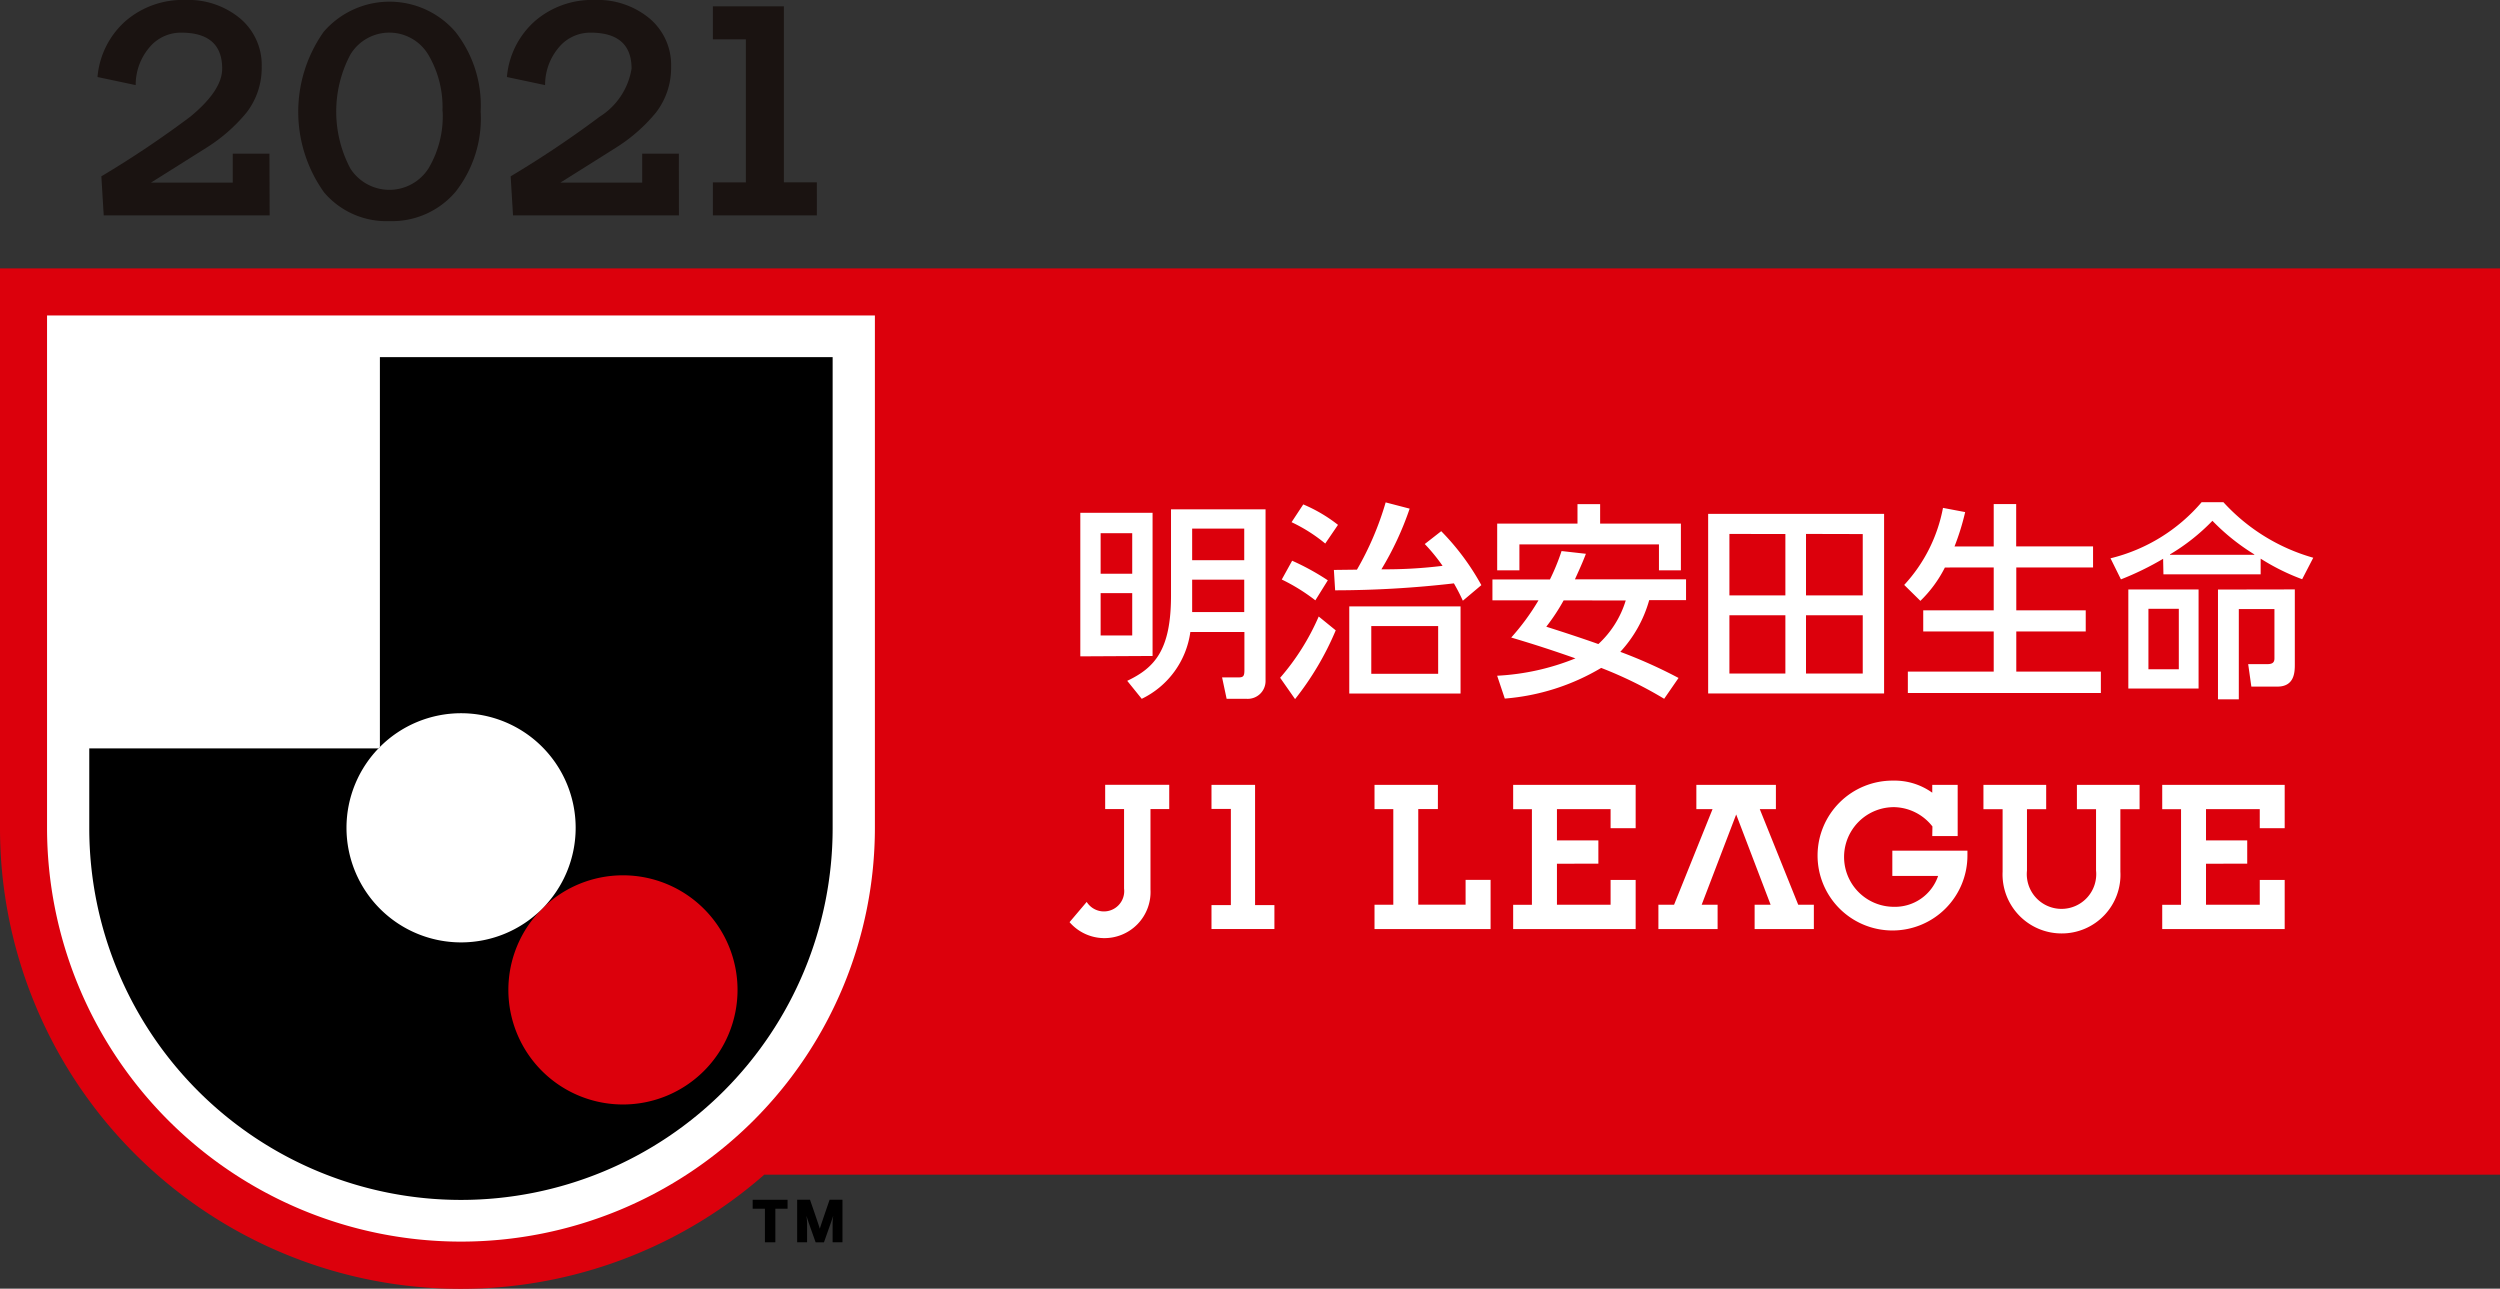<svg xmlns="http://www.w3.org/2000/svg" width="72" height="37.114" viewBox="0 0 72 37.114">
  <rect x="0" y="0" width="72" height="37.114" fill="#333333" stroke="none"/>
  <g id="组_8028" data-name="组 8028" transform="translate(-113.849 -137.755)">
    <path id="路径_31597" data-name="路径 31597" d="M113.849,150.188V166.3a13.268,13.268,0,0,0,22.012,9.988h49.988v-26.1Z" transform="translate(0 -4.703)" fill="#dc000c"/>
    <g id="组_8029" data-name="组 8029" transform="translate(135.523 172.309)">
      <path id="路径_31598" data-name="路径 31598" d="M151.548,194.56l.2-.565.067-.2a1.924,1.924,0,0,0-.018.214v.549h.284v-1.225h-.37s-.274.794-.283.837c-.006-.044-.282-.837-.282-.837h-.37v1.225h.286v-.549a1.863,1.863,0,0,0-.019-.214l.065.2.2.565Z" transform="translate(-149.492 -193.335)"/>
      <path id="路径_31599" data-name="路径 31599" d="M149.719,193.335v.257h-.352v.967h-.3v-.967h-.353v-.257h1.008" transform="translate(-148.711 -193.335)"/>
    </g>
    <g id="组_8030" data-name="组 8030" transform="translate(115.204 146.84)">
      <path id="路径_31600" data-name="路径 31600" d="M139.87,167.12a11.921,11.921,0,1,1-23.842,0V152.368H139.87Z" transform="translate(-116.028 -152.368)" fill="#fff"/>
    </g>
    <g id="组_8032" data-name="组 8032" transform="translate(116.421 148.042)">
      <path id="路径_31601" data-name="路径 31601" d="M126.355,154.3v11.225l-.042.042h-8.328v2.3a10.7,10.7,0,0,0,21.409,0V154.3Z" transform="translate(-117.986 -154.301)"/>
      <path id="路径_31602" data-name="路径 31602" d="M140.7,178.3a3.3,3.3,0,1,0,3.3,3.3A3.3,3.3,0,0,0,140.7,178.3Z" transform="translate(-125.331 -163.378)" fill="#dc000c"/>
      <g id="组_8031" data-name="组 8031" transform="translate(7.408 10.254)">
        <path id="路径_31603" data-name="路径 31603" d="M133.2,170.795a3.3,3.3,0,1,0,3.3,3.3A3.3,3.3,0,0,0,133.2,170.795Z" transform="translate(-129.901 -170.795)" fill="#fff"/>
      </g>
    </g>
    <path id="路径_31604" data-name="路径 31604" d="M165.389,161.908v1.168h-.91v-1.168Zm-1.495-.587v4.134l2.081-.011v-4.123Zm1.495,2.314v1.219h-.91v-1.219Zm1.117-2.414v2.485c0,1.564-.466,2.076-1.261,2.454l.418.518a2.516,2.516,0,0,0,1.4-1.925h1.557v1.095c0,.185-.033.214-.188.214h-.455l.131.616h.581a.513.513,0,0,0,.54-.518v-4.939Zm2.109.555v.91h-1.5v-.91Zm0,1.471v.933h-1.5v-.933Zm5.585,1.335v1.376h-1.926v-1.376Zm-2.56-.565v2.508h3.205v-2.508Zm-.443-1.051.036.587a29.99,29.99,0,0,0,3.421-.2c.141.248.2.376.257.5l.533-.449a7.055,7.055,0,0,0-1.156-1.554l-.474.37a5.164,5.164,0,0,1,.513.628,13.389,13.389,0,0,1-1.761.1,8.88,8.88,0,0,0,.813-1.747l-.691-.18a8.756,8.756,0,0,1-.827,1.937Zm-1.219-1.375a4.576,4.576,0,0,1,.97.615l.367-.538a4.348,4.348,0,0,0-1-.589Zm-.282,1.651a5.427,5.427,0,0,1,.967.6l.359-.577a7.052,7.052,0,0,0-1.027-.564Zm1.064,1.065a6.814,6.814,0,0,1-1.111,1.765l.43.614a8.446,8.446,0,0,0,1.171-1.98Zm8.842-.461a2.826,2.826,0,0,1-.788,1.255c-.484-.172-.977-.333-1.5-.5a5.681,5.681,0,0,0,.5-.758Zm-1.848-1.424a6.245,6.245,0,0,1-.335.819h-1.656v.6h1.327a6.7,6.7,0,0,1-.786,1.072c.763.226,1.312.411,1.85.6a6.928,6.928,0,0,1-2.255.5l.22.658a6.419,6.419,0,0,0,2.776-.883,11.691,11.691,0,0,1,1.814.889l.414-.6a14.139,14.139,0,0,0-1.677-.752,3.635,3.635,0,0,0,.832-1.489h1.061v-.6h-3.2c.2-.437.256-.579.316-.735Zm-1.854.556h.64v-.748h4.019v.748h.632v-1.346h-2.326v-.561h-.652v.561H175.9Zm8.3-1.046V163.7h-1.612v-1.771Zm-2.224,4.591h5.067v-5.172h-5.067Zm2.224-2.251v1.678h-1.612v-1.678Zm2.228-2.339V163.7h-1.634v-1.771Zm0,2.339v1.678h-1.634v-1.678Zm2.366-1.376a3.576,3.576,0,0,1-.706.961l-.466-.459a4.487,4.487,0,0,0,1.117-2.219l.639.121a7.013,7.013,0,0,1-.307.99H190.2V161.07h.647v1.218h2.214v.607H190.85v1.234h2v.609h-2v1.157h2.436v.615h-5.559v-.615H190.2v-1.157H188.17v-.609H190.2v-1.234Zm6.737,1.189v1.741h-.875v-1.741Zm-1.454-.556v2.852H196.1v-2.852Zm1.011-.436h2.8v-.452a6.34,6.34,0,0,0,1.195.593l.32-.619a5.552,5.552,0,0,1-2.588-1.6h-.627a5.009,5.009,0,0,1-2.624,1.616l.3.607a8.4,8.4,0,0,0,1.215-.593Zm.189-.562v-.013a5.84,5.84,0,0,0,1.222-.967,6.17,6.17,0,0,0,1.206.967v.013Zm1.382,1v3.162h.6v-2.6h1.026v1.422c0,.119-.062.164-.207.164h-.549l.091.647h.752c.5,0,.5-.434.5-.647v-2.152Z" transform="translate(-18.932 -8.797)" fill="#fff"/>
    <g id="组_8038" data-name="组 8038" transform="translate(144.652 160.237)">
      <g id="组_8037" data-name="组 8037" transform="translate(0 0)">
        <g id="组_8035" data-name="组 8035" transform="translate(0 0.122)">
          <g id="组_8034" data-name="组 8034">
            <g id="组_8033" data-name="组 8033">
              <path id="路径_31605" data-name="路径 31605" d="M163.889,177.484l-.494.583a1.328,1.328,0,0,0,2.331-.941v-2.315h.54v-.7h-1.845v.7h.544V177.1A.585.585,0,0,1,163.889,177.484Z" transform="translate(-163.395 -174.113)" fill="#fff"/>
            </g>
          </g>
        </g>
        <g id="组_8036" data-name="组 8036" transform="translate(8.783)">
          <path id="路径_31606" data-name="路径 31606" d="M185.207,176.384v1.181h1.545v-.714h.722v1.416h-3.528v-.7h.54v-2.753h-.54v-.7h3.528v1.247h-.722v-.549h-1.545v.9H186.4v.671Z" transform="translate(-179.953 -173.991)" fill="#fff"/>
          <path id="路径_31607" data-name="路径 31607" d="M201.358,175.237a1.433,1.433,0,0,0-1.1-.556,1.435,1.435,0,1,0-.019,2.87,1.312,1.312,0,0,0,1.283-.89h-1.319v-.727h2.163c0,.066,0,.1,0,.133a2.158,2.158,0,1,1-2.144-2.15,1.859,1.859,0,0,1,1.131.348v-.226h.732v1.475h-.732Z" transform="translate(-185.29 -173.917)" fill="#fff"/>
          <path id="路径_31608" data-name="路径 31608" d="M194.058,174.113v.7h-.464l1.107,2.753h.45v.7h-1.706v-.7h.461l-.992-2.6-.994,2.6h.459v.7h-1.705v-.7h.451l1.108-2.753h-.466v-.7Z" transform="translate(-182.498 -173.991)" fill="#fff"/>
          <path id="路径_31609" data-name="路径 31609" d="M207.986,178.392a1.7,1.7,0,0,1-1.7-1.778v-1.8h-.552v-.7h1.807v.7h-.553v1.766a1,1,0,1,0,1.989,0v-1.766h-.551v-.7h1.805v.7h-.553v1.8A1.688,1.688,0,0,1,207.986,178.392Z" transform="translate(-188.197 -173.991)" fill="#fff"/>
          <path id="路径_31610" data-name="路径 31610" d="M215.275,176.384v1.181h1.548v-.714h.718v1.416h-3.527v-.7h.542v-2.753h-.542v-.7h3.527v1.247h-.718v-.549h-1.548v.9h1.187v.671Z" transform="translate(-191.328 -173.991)" fill="#fff"/>
          <path id="路径_31611" data-name="路径 31611" d="M179.349,174.113h-1.826v.7h.541v2.753h-.541v.7h3.343V176.85h-.72v.714h-1.363v-2.753h.565Z" transform="translate(-177.523 -173.991)" fill="#fff"/>
        </g>
      </g>
      <path id="路径_31612" data-name="路径 31612" d="M169.971,174.113v.693h.558v2.77h-.558v.689h1.812v-.689h-.557v-3.463Z" transform="translate(-165.883 -173.991)" fill="#fff"/>
    </g>
    <g id="组_8039" data-name="组 8039" transform="translate(116.662 137.755)">
      <path id="路径_31613" data-name="路径 31613" d="M123.326,143.958h-4.779l-.068-1.125a29.192,29.192,0,0,0,2.559-1.715q.92-.756.921-1.386,0-1.037-1.183-1.037a1.184,1.184,0,0,0-.824.329,1.66,1.66,0,0,0-.484,1.182l-1.1-.233a2.427,2.427,0,0,1,.809-1.613,2.519,2.519,0,0,1,1.72-.606,2.339,2.339,0,0,1,1.58.533,1.753,1.753,0,0,1,.62,1.4,2.1,2.1,0,0,1-.436,1.309,4.779,4.779,0,0,1-1.134,1q-.815.514-1.619,1.018h2.355v-.834h1.057Z" transform="translate(-118.373 -137.755)" fill="#1a1311"/>
      <path id="路径_31614" data-name="路径 31614" d="M132.919,140.993a3.424,3.424,0,0,1-.727,2.321,2.4,2.4,0,0,1-1.9.839,2.354,2.354,0,0,1-1.88-.824,3.988,3.988,0,0,1-.01-4.633,2.507,2.507,0,0,1,3.785,0A3.429,3.429,0,0,1,132.919,140.993Zm-1.1,0a2.968,2.968,0,0,0-.408-1.633,1.31,1.31,0,0,0-2.246,0,3.509,3.509,0,0,0,0,3.276,1.336,1.336,0,0,0,2.251,0A2.93,2.93,0,0,0,131.824,140.993Z" transform="translate(-121.889 -137.785)" fill="#1a1311"/>
      <path id="路径_31615" data-name="路径 31615" d="M142.285,143.958h-4.778l-.068-1.125A29.4,29.4,0,0,0,140,141.118a2.012,2.012,0,0,0,.921-1.386q0-1.037-1.182-1.037a1.185,1.185,0,0,0-.824.329,1.663,1.663,0,0,0-.484,1.182l-1.1-.233a2.427,2.427,0,0,1,.809-1.613,2.52,2.52,0,0,1,1.72-.606,2.341,2.341,0,0,1,1.58.533,1.753,1.753,0,0,1,.62,1.4,2.1,2.1,0,0,1-.436,1.309,4.754,4.754,0,0,1-1.134,1q-.814.514-1.619,1.018h2.356v-.834h1.056Z" transform="translate(-125.545 -137.755)" fill="#1a1311"/>
      <path id="路径_31616" data-name="路径 31616" d="M149.867,144.07h-2.995v-.95h.95V139h-.95v-.95h2.045v5.069h.949Z" transform="translate(-129.154 -137.867)" fill="#1a1311"/>
    </g>
  </g>
</svg>
